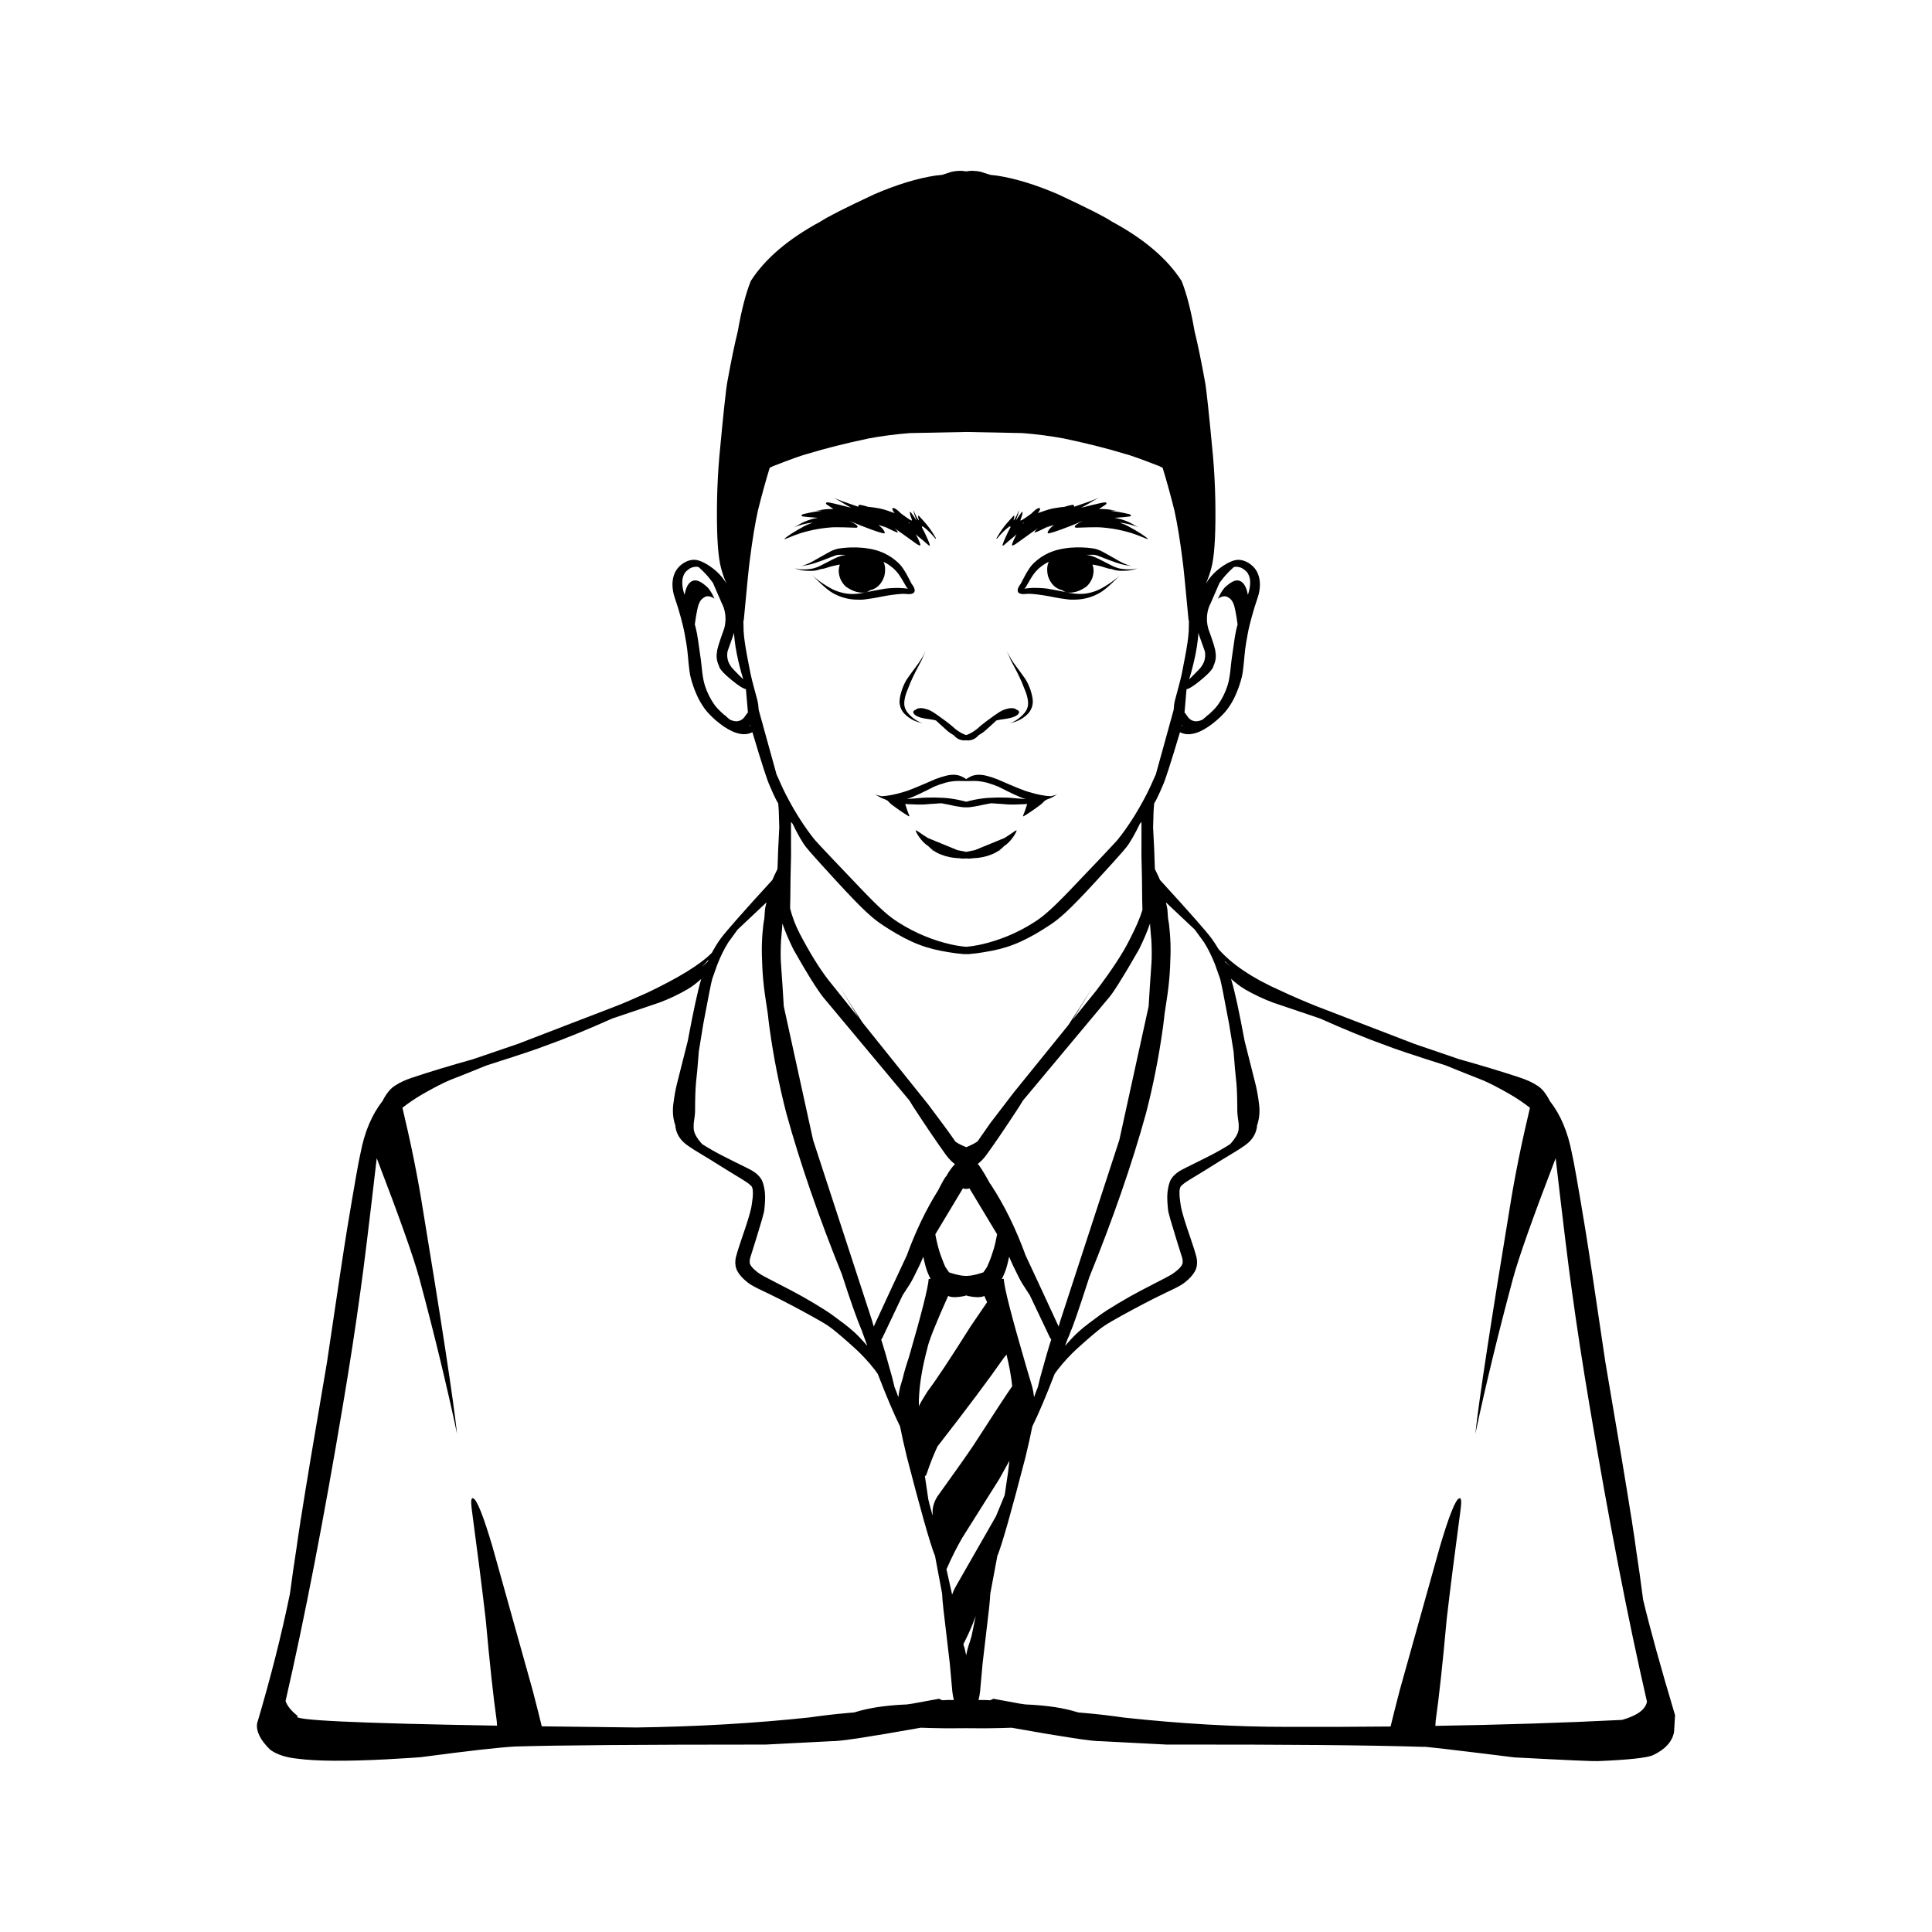 <?xml version="1.0" encoding="UTF-8"?>
<!-- Uploaded to: SVG Repo, www.svgrepo.com, Generator: SVG Repo Mixer Tools -->
<svg fill="#000000" width="800px" height="800px" version="1.1" viewBox="144 144 512 512" xmlns="http://www.w3.org/2000/svg">
 <g>
  <path d="m388.79 335.7c0.211 0.051 0.188 0.043 0 0z"/>
  <path d="m384.15 327.73c0.176-0.523 0.426-1.074 0.668-1.695 0.242-0.625 0.332-0.863 0.496-1.254 0.168-0.391 0.422-0.957 0.777-1.688 0.355-0.73 0.801-1.625 1.367-2.66 0.566-1.039 0.641-1.184 0.742-1.41 0.105-0.227 0.23-0.543 0.398-0.934 0.168-0.395 0.379-0.867 0.5-1.133 0.258-0.551 0.117-0.266 0.254-0.555-0.141 0.289-0.402 0.805-0.633 1.234-0.23 0.43-0.43 0.773-0.59 1.035-0.16 0.262-0.273 0.441-0.664 1.016-0.391 0.574-1.082 1.465-1.637 2.227-0.559 0.758-1.012 1.375-1.34 1.859-0.328 0.484-0.535 0.852-0.746 1.293-0.211 0.441-0.496 1.062-0.695 1.664-0.199 0.602-0.355 1.168-0.473 1.699s-0.184 1.027-0.188 1.512 0.078 0.949 0.215 1.391c0.141 0.441 0.344 0.855 0.605 1.238 0.266 0.383 0.586 0.73 1.004 1.086 0.418 0.355 0.906 0.707 1.41 0.992 0.504 0.285 1.027 0.508 1.559 0.668s1.07 0.277 1.473 0.367c0.086 0.02 0.082 0.02 0.133 0.031 0 0-0.535-0.121-1.035-0.34s-0.965-0.496-1.406-0.812-0.863-0.676-1.262-1.078c-0.398-0.402-0.66-0.734-0.867-1.066-0.207-0.332-0.352-0.668-0.449-1.012-0.098-0.34-0.141-0.691-0.133-1.051 0.004-0.359 0.047-0.742 0.133-1.18 0.082-0.445 0.203-0.926 0.383-1.445z"/>
  <path d="m415.88 332.41c-0.207 0.332-0.469 0.664-0.867 1.066-0.398 0.402-0.82 0.762-1.262 1.078-0.441 0.316-0.91 0.594-1.406 0.812-0.5 0.219-1.035 0.34-1.035 0.34 0.051-0.012 0.051-0.012 0.133-0.031 0.402-0.09 0.938-0.211 1.473-0.367 0.531-0.16 1.055-0.383 1.559-0.668 0.504-0.285 0.992-0.637 1.41-0.992 0.418-0.355 0.742-0.703 1.004-1.086 0.266-0.383 0.465-0.797 0.605-1.238 0.141-0.441 0.219-0.906 0.215-1.391-0.004-0.484-0.066-0.984-0.188-1.512-0.117-0.531-0.273-1.094-0.473-1.699-0.199-0.602-0.484-1.223-0.695-1.664-0.211-0.441-0.418-0.809-0.746-1.293-0.328-0.484-0.781-1.098-1.34-1.859-0.559-0.762-1.246-1.652-1.637-2.227s-0.504-0.754-0.664-1.016c-0.16-0.262-0.359-0.605-0.59-1.035-0.23-0.43-0.492-0.945-0.633-1.234 0.137 0.289-0.004 0 0.254 0.555 0.117 0.266 0.332 0.738 0.5 1.133 0.168 0.395 0.293 0.711 0.398 0.934 0.105 0.227 0.176 0.371 0.742 1.41 0.566 1.039 1.012 1.934 1.367 2.66 0.355 0.73 0.609 1.297 0.777 1.688 0.164 0.391 0.254 0.633 0.496 1.254 0.242 0.625 0.492 1.176 0.668 1.695 0.176 0.52 0.301 1.004 0.383 1.438 0.086 0.434 0.125 0.82 0.133 1.18 0.004 0.359-0.035 0.711-0.133 1.051-0.094 0.348-0.242 0.684-0.449 1.02z"/>
  <path d="m390.59 332.34c-0.215-0.109-0.422-0.203-0.621-0.277-0.199-0.074-0.57-0.184-0.914-0.266s-0.66-0.129-0.953-0.137c-0.293-0.008-0.555 0.016-0.793 0.082-0.238 0.062-0.469 0.184-0.641 0.32-0.035 0.027-0.035 0.062-0.062 0.094-0.059 0.027-0.176 0.004-0.23 0.035-0.426 0.301-0.469 0.641-0.133 1.027 0.227 0.309 0.73 0.602 1.512 0.879 0.309 0.105 0.684 0.199 1.133 0.289 1.703 0.23 2.707 0.41 3.156 0.551 0.336 0.312 0.688 0.637 1.016 0.941 0.59 0.547 1.086 0.977 1.465 1.32 0.379 0.344 0.641 0.59 0.844 0.734 0.199 0.145 0.34 0.246 0.488 0.344 0.148 0.098 0.305 0.199 0.469 0.305 0.105 0.066 0.266 0.164 0.41 0.25 0.008 0.008 0.004 0.027 0.016 0.035 0.102 0.102 0.203 0.199 0.305 0.293 0.102 0.094 0.199 0.184 0.359 0.32 0.156 0.133 0.402 0.289 0.66 0.406 0.262 0.121 0.535 0.207 0.824 0.266 0.289 0.055 0.59 0.078 0.918 0.059 0.07-0.004 0.152-0.035 0.227-0.043 0.074 0.008 0.156 0.039 0.227 0.043 0.328 0.02 0.629-0.004 0.918-0.059s0.566-0.145 0.824-0.266c0.262-0.121 0.504-0.273 0.66-0.406s0.258-0.227 0.359-0.32 0.203-0.191 0.305-0.293c0.008-0.008 0.004-0.027 0.016-0.035 0.145-0.086 0.305-0.184 0.41-0.25 0.164-0.105 0.32-0.203 0.469-0.305 0.148-0.098 0.289-0.199 0.488-0.344s0.465-0.391 0.844-0.734 0.875-0.773 1.465-1.32c0.324-0.305 0.676-0.629 1.016-0.941 0.449-0.137 1.453-0.316 3.156-0.551 0.445-0.086 0.824-0.184 1.133-0.289 0.781-0.273 1.285-0.566 1.512-0.879 0.34-0.383 0.293-0.727-0.133-1.027-0.055-0.031-0.168-0.008-0.23-0.035-0.027-0.027-0.027-0.066-0.062-0.094-0.172-0.137-0.402-0.258-0.641-0.32-0.238-0.062-0.5-0.09-0.793-0.082-0.293 0.008-0.609 0.055-0.953 0.137s-0.711 0.191-0.914 0.266c-0.199 0.074-0.406 0.168-0.621 0.277s-0.441 0.238-0.676 0.379c-0.238 0.145-0.492 0.309-1.312 0.887-0.066 0.047-0.102 0.074-0.168 0.121-0.047 0.023-0.082 0.039-0.133 0.066l-0.066 0.078c-0.641 0.453-1.25 0.891-1.719 1.246-0.566 0.43-1.012 0.789-1.352 1.059-0.34 0.266-0.543 0.438-0.633 0.539s-0.211 0.207-0.344 0.316c-0.129 0.109-0.27 0.219-0.418 0.332-0.148 0.113-0.289 0.223-0.652 0.457-0.363 0.238-0.707 0.426-1.02 0.586s-0.602 0.281-0.863 0.367c-0.039 0.012-0.066 0.012-0.105 0.023-0.039-0.012-0.066-0.012-0.105-0.023-0.262-0.086-0.551-0.211-0.863-0.367-0.312-0.16-0.656-0.348-1.02-0.586s-0.504-0.344-0.652-0.457c-0.148-0.113-0.289-0.223-0.418-0.332-0.129-0.109-0.254-0.211-0.344-0.316-0.09-0.102-0.293-0.273-0.633-0.539-0.34-0.266-0.785-0.625-1.352-1.059-0.469-0.355-1.078-0.789-1.719-1.246l-0.066-0.078c-0.051-0.023-0.082-0.043-0.133-0.066-0.062-0.047-0.102-0.074-0.168-0.121-0.816-0.578-1.074-0.746-1.312-0.887-0.219-0.141-0.445-0.27-0.66-0.379z"/>
  <path d="m440.11 279.32h0.008c0.238 0.02 0.215 0.016-0.008 0z"/>
  <path d="m359.97 279.33h0.008c-0.219 0.012-0.246 0.016-0.008 0z"/>
  <path d="m445.89 283.85 0.012 0.008c0.203 0.094 0.18 0.082-0.012-0.008z"/>
  <path d="m354.19 283.85 0.012-0.008c-0.191 0.094-0.215 0.105-0.012 0.008z"/>
  <path d="m379.46 301.79c0.336-0.051 0.688-0.105 1.055-0.156 0.367-0.051 0.75-0.098 1.16-0.145 0.41-0.043 0.828-0.082 1.25-0.105 0.422-0.02 0.84-0.023 1.258 0.02 0.418 0.043 0.832 0.113 1.434-0.047 0.602-0.16 0.758-0.473 0.777-0.785 0.02-0.316-0.051-0.602-0.18-0.875-0.129-0.273-0.312-0.551-0.676-1.066v-0.004c-0.312-0.602-0.848-1.688-1.359-2.594-0.52-0.918-1.02-1.652-1.492-2.207-0.473-0.559-0.891-0.922-1.465-1.391-0.574-0.473-1.211-0.914-1.91-1.312-0.699-0.398-1.461-0.75-2.285-1.039-0.824-0.289-1.723-0.52-2.852-0.707-1.125-0.188-2.211-0.281-3.254-0.305-1.043-0.023-2.043 0.008-2.996 0.094-0.953 0.086-1.855 0.234-2.074 0.289-0.219 0.055-0.422 0.117-0.633 0.191-0.211 0.074-0.426 0.16-0.652 0.258-0.227 0.094-0.477 0.215-1.395 0.723-0.918 0.512-1.691 0.945-2.328 1.309-0.637 0.363-1.141 0.648-1.504 0.852-0.367 0.203-0.602 0.32-0.887 0.453-0.285 0.129-0.582 0.254-0.887 0.371-0.305 0.117-0.621 0.23-0.945 0.32-0.328 0.086-0.668 0.152-0.668 0.152-0.168 0.031-0.168 0.031 0.086-0.016s0.59-0.117 0.922-0.16c0.336-0.043 0.664-0.098 0.984-0.16 0.32-0.062 0.637-0.133 0.926-0.207 0.289-0.074 0.652-0.18 1.16-0.344 0.508-0.164 1.156-0.391 1.945-0.688 0.789-0.297 1.715-0.66 2.32-0.898s0.812-0.316 1.004-0.375c0.191-0.062 0.371-0.105 0.539-0.141 0.164-0.035 0.312-0.059 0.785-0.07 0.344-0.008 0.926 0 1.559 0.02-0.172 0.035-0.359 0.059-0.527 0.094-0.57 0.125-0.785 0.168-1.207 0.32-0.422 0.152-0.98 0.395-1.688 0.75-0.707 0.352-1.57 0.805-2.598 1.332s-1.199 0.605-1.395 0.684-0.398 0.148-0.609 0.219c-0.207 0.066-0.422 0.129-0.633 0.191-0.211 0.066-0.984 0.184-1.688 0.234-0.707 0.047-1.344 0.043-1.918-0.02-0.543-0.059-1.012-0.176-1.258-0.266 0.203 0.094 0.395 0.188 0.684 0.281 0.52 0.172 1.121 0.289 1.797 0.355s1.43 0.07 1.961 0.059c0.531-0.012 0.77-0.047 1.004-0.09 0.234-0.043 0.465-0.086 0.688-0.141 0.172-0.043 0.41-0.117 0.789-0.254 0.129-0.016 0.328-0.023 0.438-0.043 0.262-0.051 0.469-0.102 0.629-0.148 0.98-0.32 1.629-0.516 1.945-0.582 0.906-0.211 1.535-0.332 1.977-0.398-0.074 0.281-0.168 0.477-0.227 0.832-0.16 0.859-0.059 1.797 0.301 2.816 0.391 0.902 0.895 1.629 1.512 2.184 0.965 0.688 1.918 1.156 2.859 1.41 1.637 0.371 2.805 0.215 3.527-0.434 1.797-0.41 3.086-1.617 3.809-3.731 0.309-1.266 0.293-2.41-0.051-3.438-0.051-0.145-0.129-0.227-0.188-0.359 0.734 0.277 1.621 0.844 2.695 1.766 0.496 0.441 0.961 0.965 1.391 1.559 0.285 0.363 0.949 1.453 1.984 3.273 0.145 0.227 0.293 0.379 0.449 0.504-0.414-0.035-0.824-0.086-1.238-0.129-0.461-0.043-0.926-0.066-1.391-0.07-0.465 0-0.879 0.012-1.273 0.027s-0.777 0.035-1.145 0.062c-0.367 0.027-0.719 0.062-1.07 0.117-0.352 0.055-1.621 0.273-2.656 0.473s-1.844 0.371-2.422 0.496c-0.582 0.121-0.93 0.191-1.047 0.207-0.117 0.02-0.574 0.09-0.996 0.137-0.422 0.047-0.836 0.066-1.242 0.078-0.406 0.012-0.805 0-1.195-0.027s-0.883-0.105-1.367-0.207c-0.484-0.102-0.957-0.227-1.418-0.379s-0.91-0.332-1.348-0.535c-0.434-0.203-0.988-0.516-1.57-0.867-0.586-0.352-1.195-0.75-1.828-1.195-0.633-0.445-1.273-0.953-1.598-1.227-0.645-0.574-0.324-0.273-0.645-0.574 0.316 0.301 0.922 0.898 1.496 1.461 0.574 0.566 1.137 1.086 1.68 1.566 0.543 0.48 1.078 0.91 1.566 1.25 0.488 0.336 0.938 0.598 1.402 0.828 0.469 0.234 0.949 0.445 1.453 0.625 0.504 0.18 1.023 0.336 1.508 0.449 0.484 0.113 0.918 0.188 1.359 0.242 0.441 0.059 0.895 0.094 1.359 0.102 0.461 0.012 0.934 0.008 1.195 0.012s0.543-0.02 1.008-0.078c0.461-0.059 1.141-0.156 2.039-0.289 0.898-0.137 2.008-0.375 2.777-0.52 0.773-0.148 1.094-0.199 1.43-0.25z"/>
  <path d="m354.61 294.56c0.012 0.004 0.039 0.012 0.055 0.016-0.086-0.039-0.223-0.086-0.293-0.121 0.035 0.012 0.066 0.023 0.238 0.105z"/>
  <path d="m445.49 294.56c0.172-0.082 0.203-0.094 0.242-0.105-0.07 0.035-0.207 0.082-0.293 0.121 0.012-0.008 0.039-0.012 0.051-0.016z"/>
  <path d="m442.26 294.86c-0.707-0.051-1.477-0.168-1.688-0.234-0.211-0.066-0.426-0.125-0.633-0.191-0.207-0.066-0.41-0.141-0.609-0.219-0.195-0.078-0.367-0.156-1.395-0.684s-1.891-0.98-2.598-1.332c-0.707-0.352-1.266-0.598-1.688-0.75-0.422-0.152-0.637-0.195-1.207-0.32-0.168-0.035-0.355-0.059-0.527-0.094 0.629-0.02 1.211-0.027 1.559-0.02 0.477 0.012 0.621 0.035 0.785 0.07 0.164 0.035 0.344 0.078 0.539 0.141 0.191 0.062 0.398 0.137 1.004 0.375 0.605 0.238 1.535 0.605 2.32 0.898 0.789 0.297 1.438 0.52 1.945 0.688 0.508 0.168 0.871 0.27 1.16 0.344 0.289 0.074 0.605 0.145 0.926 0.207 0.32 0.062 0.648 0.113 0.984 0.16 0.336 0.043 0.668 0.113 0.922 0.16 0.254 0.047 0.254 0.047 0.086 0.016 0 0-0.34-0.062-0.668-0.152-0.328-0.09-0.641-0.203-0.945-0.32-0.305-0.117-0.602-0.242-0.887-0.371-0.285-0.129-0.52-0.246-0.887-0.453-0.367-0.203-0.867-0.488-1.504-0.852-0.637-0.363-1.41-0.801-2.328-1.309-0.918-0.508-1.168-0.629-1.395-0.723s-0.441-0.18-0.652-0.258c-0.207-0.078-0.41-0.137-0.633-0.191-0.219-0.055-1.121-0.203-2.074-0.289-0.953-0.086-1.953-0.117-2.996-0.094-1.043 0.023-2.129 0.113-3.254 0.305-1.129 0.188-2.023 0.422-2.852 0.707-0.824 0.289-1.586 0.641-2.285 1.039-0.699 0.398-1.336 0.844-1.91 1.312-0.574 0.473-0.992 0.836-1.465 1.391-0.473 0.559-0.973 1.289-1.492 2.207-0.512 0.91-1.043 1.996-1.359 2.594v0.004c-0.363 0.516-0.543 0.793-0.676 1.066-0.129 0.273-0.199 0.562-0.18 0.875 0.02 0.316 0.176 0.625 0.777 0.785 0.602 0.16 1.016 0.09 1.434 0.047 0.418-0.043 0.836-0.039 1.258-0.02 0.422 0.02 0.84 0.059 1.25 0.105 0.41 0.043 0.793 0.094 1.16 0.145 0.367 0.051 0.719 0.105 1.055 0.156 0.336 0.051 0.656 0.102 1.426 0.246 0.77 0.145 1.879 0.383 2.777 0.52 0.898 0.137 1.578 0.234 2.039 0.289 0.461 0.059 0.746 0.078 1.008 0.078 0.262-0.004 0.734 0 1.195-0.012 0.461-0.012 0.914-0.043 1.359-0.102 0.441-0.059 0.875-0.129 1.359-0.242 0.484-0.113 1.004-0.27 1.508-0.449 0.504-0.18 0.984-0.395 1.453-0.625 0.469-0.234 0.914-0.492 1.402-0.828 0.488-0.336 1.02-0.77 1.566-1.25 0.543-0.48 1.105-1 1.68-1.566 0.574-0.566 1.18-1.16 1.496-1.461-0.32 0.301 0 0-0.645 0.574-0.324 0.273-0.965 0.781-1.598 1.227-0.633 0.445-1.242 0.844-1.828 1.195-0.586 0.352-1.137 0.664-1.57 0.867s-0.887 0.383-1.348 0.535c-0.461 0.152-0.934 0.277-1.418 0.379-0.484 0.102-0.977 0.18-1.367 0.207-0.391 0.027-0.789 0.035-1.195 0.027-0.406-0.012-0.82-0.031-1.242-0.078-0.422-0.047-0.879-0.117-0.996-0.137-0.117-0.02-0.465-0.086-1.047-0.207-0.582-0.121-1.387-0.297-2.422-0.496-1.035-0.199-2.309-0.418-2.656-0.473-0.352-0.055-0.703-0.09-1.07-0.117-0.367-0.027-0.75-0.047-1.145-0.062s-0.809-0.031-1.273-0.027c-0.465 0-0.93 0.023-1.391 0.07-0.414 0.039-0.824 0.09-1.238 0.129 0.152-0.125 0.305-0.273 0.449-0.504 1.039-1.82 1.699-2.91 1.984-3.273 0.43-0.598 0.895-1.117 1.391-1.559 1.074-0.922 1.961-1.488 2.695-1.766-0.055 0.133-0.137 0.215-0.188 0.359-0.344 1.027-0.363 2.176-0.051 3.438 0.723 2.113 2.012 3.32 3.809 3.731 0.727 0.648 1.891 0.805 3.527 0.434 0.941-0.254 1.895-0.723 2.859-1.41 0.621-0.555 1.125-1.281 1.512-2.184 0.359-1.02 0.461-1.957 0.301-2.816-0.059-0.359-0.152-0.551-0.227-0.832 0.438 0.062 1.066 0.188 1.977 0.398 0.32 0.066 0.969 0.262 1.945 0.582 0.16 0.047 0.367 0.098 0.629 0.148 0.109 0.02 0.309 0.027 0.438 0.043 0.379 0.137 0.617 0.215 0.789 0.254 0.227 0.055 0.457 0.098 0.688 0.141 0.234 0.043 0.469 0.074 1.004 0.09 0.531 0.012 1.285 0.008 1.961-0.059s1.277-0.18 1.797-0.355c0.289-0.098 0.48-0.188 0.684-0.281-0.246 0.09-0.711 0.207-1.258 0.266-0.57 0.066-1.207 0.074-1.914 0.023z"/>
  <path d="m357.27 283.37c-2.781 1.496-4.617 2.676-5.504 3.539 0.016 0.012 0.223-0.047 0.621-0.184 1.73-0.715 3.039-1.207 3.922-1.477 1.684-0.5 3.301-0.875 4.859-1.125 1.867-0.273 3.285-0.406 4.246-0.398 0.961-0.016 2.801 0.027 5.516 0.129 0.184 0 0.301-0.109 0.355-0.34-0.027-0.105-0.129-0.227-0.297-0.371-0.344-0.285-0.969-0.652-1.883-1.098 4.926 2.047 7.992 3.148 9.199 3.309 0.297-0.059 0.176-0.453-0.367-1.188-0.215-0.258-0.621-0.629-1.121-1.059 0.355 0.117 0.766 0.242 1.035 0.348 0.48 0.188 0.832 0.34 0.953 0.418-0.121-0.082 0.008-0.012-0.273-0.199-0.121-0.086-0.418-0.266-0.777-0.477 1.449 0.758 2.356 1.215 2.668 1.348 0.809 0.395 1.328 0.586 1.562 0.57l-0.348-0.594c-0.152-0.199-0.441-0.414-0.664-0.621l5.938 4.254c0.324 0.211 0.59 0.344 0.793 0.395 0.473 0.215 0.137-0.777-0.996-2.965 0.133 0.125 0.195 0.203 0.348 0.34 1.582 1.312 2.582 2.16 3 2.547 0.191 0.141 0.297 0.18 0.316 0.121 0.16-0.043-0.145-0.891-0.914-2.551-0.383-0.844-0.762-1.59-1.133-2.273l0.004-0.188c0.039-0.078 0.121-0.098 0.25-0.059 1.02 0.711 2.109 1.77 3.273 3.176 0.176 0.117 0.234 0.086 0.176-0.09-1.027-1.777-2.07-3.238-3.125-4.387-0.316-0.359-0.73-0.809-1.238-1.355-0.113-0.133-0.195-0.199-0.234-0.199-0.086-0.02-0.129 0.027-0.129 0.145-0.004 0.168 0.062 0.508 0.199 1.012 0.012 0.07 0 0.086-0.039 0.055-0.152-0.129-0.422-0.574-0.801-1.336l-0.609-1.348c0.09 0.605 0.387 1.551 0.852 2.766-0.609-0.926-1.129-1.691-1.457-2.109-0.262-0.328-0.363-0.285-0.297 0.133-0.016 0.219 0.156 0.809 0.512 1.77 0.016 0.113 0.016 0.168 0 0.164-0.004 0.059-0.129 0.012-0.289-0.066-0.051-0.027-0.105-0.051-0.156-0.078-0.227-0.129-0.516-0.312-0.922-0.602l-1.48-1.055c-1.141-1.172-1.926-1.664-2.324-1.402-0.066 0.109 0 0.352 0.203 0.727l0.391 0.539c-1.324-0.473-2.648-0.949-3.941-1.234-1.398-0.25-2.387-0.383-3.059-0.426-0.844-0.27-1.609-0.465-2.25-0.555-0.352 0.074-0.422 0.27-0.344 0.531-0.496-0.168-0.969-0.324-1.523-0.516-0.879-0.305-1.828-0.637-2.852-1-1.023-0.363-2.078-0.836-2.078-0.836-0.516-0.254-0.516-0.254 0.25 0.148s1.711 0.988 2.602 1.523c0.586 0.352 1.121 0.633 1.664 0.934-3.762-0.965-5.91-1.453-6.363-1.434h-0.027c-0.348 0.168-0.379 0.363-0.09 0.574l1.801 1.207c-0.363-0.012-0.707-0.016-1.02-0.008-0.363 0.008-0.773 0.035-1.227 0.086-0.453 0.051-0.953 0.125-1.5 0.211-0.539 0.086-1.113 0.129-1.129 0.129 0.055-0.004 0.051-0.004 0.141-0.012 0.445-0.031 1.012-0.012 1.527 0.031 0.074 0.008 0.129 0.016 0.199 0.02-0.684 0.082-1.355 0.16-2.129 0.301-0.703 0.105-1.703 0.312-3 0.621-0.195 0.117-0.305 0.219-0.332 0.309 0.008 0.145 0.105 0.234 0.289 0.27 0.668 0.105 2.055 0.23 4.082 0.379-0.168 0.035-0.352 0.051-0.508 0.078-0.406 0.07-0.801 0.156-1.18 0.266-0.383 0.105-0.75 0.23-1.105 0.363-0.355 0.133-0.691 0.273-0.914 0.371-0.223 0.094-0.496 0.23-0.816 0.406-0.324 0.176-0.691 0.395-1.117 0.645-0.418 0.246-0.891 0.473-0.91 0.484 0.043-0.023 0.043-0.02 0.113-0.055 0.375-0.18 0.855-0.359 1.285-0.492 0.43-0.133 0.797-0.242 1.098-0.324 0.305-0.082 0.543-0.133 0.824-0.191 0.281-0.055 0.633-0.125 0.996-0.176 0.312-0.047 0.637-0.082 0.961-0.113l-0.465 0.137c-0.699 0.242-1.281 0.488-1.766 0.738zm27.574-0.883c0.086 0.102 0.199 0.227 0.285 0.328-0.074-0.047-0.148-0.094-0.223-0.137-0.059-0.09-0.102-0.129-0.16-0.211 0.035 0.008 0.055 0.012 0.098 0.02z"/>
  <path d="m411.52 283.52c0.129-0.043 0.215-0.023 0.25 0.059l0.004 0.188c-0.371 0.688-0.75 1.43-1.133 2.273-0.77 1.66-1.074 2.512-0.914 2.551 0.016 0.059 0.121 0.016 0.316-0.121 0.418-0.383 1.418-1.23 3-2.547 0.152-0.137 0.215-0.215 0.348-0.34-1.133 2.188-1.469 3.18-0.996 2.965 0.207-0.051 0.469-0.184 0.793-0.395l5.938-4.254c-0.223 0.207-0.512 0.422-0.664 0.621l-0.348 0.594c0.234 0.016 0.754-0.176 1.562-0.57 0.312-0.133 1.219-0.59 2.668-1.348-0.359 0.211-0.656 0.391-0.777 0.477-0.277 0.191-0.148 0.121-0.273 0.199 0.121-0.078 0.473-0.23 0.953-0.418 0.266-0.105 0.68-0.23 1.035-0.348-0.5 0.43-0.906 0.801-1.121 1.059-0.543 0.734-0.668 1.129-0.367 1.188 1.207-0.16 4.273-1.266 9.199-3.309-0.914 0.445-1.543 0.809-1.883 1.098-0.172 0.145-0.27 0.27-0.297 0.371 0.055 0.227 0.176 0.34 0.355 0.34 2.719-0.102 4.559-0.141 5.516-0.129 0.961-0.008 2.375 0.125 4.246 0.398 1.559 0.25 3.18 0.625 4.859 1.125 0.883 0.27 2.191 0.762 3.922 1.477 0.398 0.137 0.605 0.195 0.621 0.184-0.887-0.863-2.723-2.043-5.504-3.539-0.484-0.25-1.066-0.492-1.746-0.73l-0.465-0.137c0.324 0.031 0.648 0.07 0.961 0.113 0.359 0.051 0.711 0.121 0.996 0.176 0.281 0.059 0.523 0.109 0.824 0.191 0.305 0.082 0.672 0.188 1.098 0.324 0.43 0.133 0.91 0.312 1.285 0.492 0.07 0.035 0.066 0.031 0.113 0.055-0.02-0.012-0.496-0.238-0.91-0.484-0.426-0.25-0.797-0.469-1.117-0.645-0.32-0.176-0.598-0.309-0.816-0.406-0.223-0.094-0.559-0.238-0.914-0.371-0.355-0.133-0.723-0.254-1.105-0.363-0.383-0.105-0.777-0.195-1.18-0.266-0.156-0.027-0.34-0.043-0.508-0.078 2.027-0.148 3.414-0.273 4.082-0.379 0.184-0.031 0.277-0.121 0.289-0.27-0.027-0.09-0.137-0.191-0.332-0.309-1.297-0.309-2.297-0.516-3-0.621-0.777-0.137-1.445-0.215-2.129-0.301 0.07-0.008 0.125-0.016 0.199-0.02 0.516-0.043 1.082-0.062 1.527-0.031 0.086 0.008 0.086 0.004 0.141 0.012-0.016 0-0.594-0.043-1.129-0.129-0.543-0.09-1.043-0.16-1.5-0.211-0.453-0.051-0.863-0.078-1.227-0.086-0.312-0.004-0.656-0.004-1.02 0.008l1.801-1.207c0.289-0.215 0.258-0.406-0.09-0.574h-0.027c-0.453-0.02-2.602 0.465-6.363 1.434 0.543-0.297 1.078-0.582 1.664-0.934 0.891-0.531 1.836-1.117 2.602-1.523 0.766-0.406 0.766-0.406 0.25-0.148 0 0-1.055 0.473-2.078 0.836-1.023 0.363-1.973 0.695-2.852 1-0.551 0.191-1.027 0.348-1.523 0.516 0.078-0.258 0.008-0.453-0.344-0.531-0.641 0.09-1.402 0.289-2.25 0.555-0.672 0.043-1.664 0.176-3.062 0.426-1.293 0.285-2.617 0.762-3.941 1.234l0.391-0.539c0.203-0.375 0.273-0.617 0.203-0.727-0.398-0.262-1.184 0.227-2.324 1.402l-1.48 1.055c-0.41 0.289-0.695 0.469-0.922 0.598-0.055 0.027-0.105 0.051-0.16 0.078-0.16 0.074-0.285 0.125-0.289 0.066-0.016 0.004-0.02-0.055 0-0.164 0.355-0.961 0.527-1.555 0.512-1.77 0.062-0.418-0.035-0.465-0.297-0.133-0.328 0.422-0.848 1.184-1.457 2.109 0.461-1.215 0.762-2.16 0.852-2.766l-0.609 1.348c-0.383 0.762-0.648 1.207-0.801 1.336-0.039 0.031-0.051 0.016-0.039-0.055 0.137-0.504 0.203-0.844 0.199-1.012 0-0.113-0.043-0.16-0.129-0.145-0.043 0-0.121 0.066-0.234 0.199-0.512 0.547-0.922 0.996-1.238 1.355-1.055 1.148-2.098 2.609-3.125 4.387-0.059 0.176 0 0.203 0.176 0.09 1.152-1.41 2.242-2.469 3.262-3.18zm3.731-1.039c0.043-0.008 0.062-0.012 0.098-0.02-0.059 0.082-0.102 0.125-0.16 0.211-0.078 0.043-0.148 0.09-0.223 0.137 0.086-0.098 0.199-0.227 0.285-0.328z"/>
  <path d="m577.54 554.36c-0.207-1.574-0.559-3.953-1.039-7.023l-0.074-1.133 0.008 0.281c0 0.07 0.012 0.289 0.023 0.59-1.324-8.473-3.652-22.43-7.008-42.023-2.731-18.535-4.516-30.344-5.352-35.43-1.91-11.566-3.086-18.23-3.531-19.988-1.062-5.652-3.023-10.258-5.844-13.855-1.039-2.055-2.207-3.473-3.508-4.184-1.094-0.723-2.512-1.379-4.258-1.969-4.746-1.582-10.148-3.219-16.199-4.91l-11.875-4.055-25.914-9.969c-3.277-1.309-6.473-2.688-9.582-4.144-7.512-3.316-12.922-7.004-16.465-11.02-0.543-0.926-1.137-1.848-1.785-2.754-1.422-1.934-6.004-7.133-13.719-15.562-0.281-0.672-0.727-1.629-1.363-2.918-0.078-3.121-0.234-6.793-0.473-11.031 0.07-1.887 0.117-3.387 0.133-4.398 0.051-0.723 0.098-1.324 0.145-1.934 0.508-0.777 1.262-2.348 2.269-4.731 0.617-1.266 2.144-5.984 4.574-14.148 0.66 0.32 1.43 0.559 2.336 0.531 1.285-0.043 2.656-0.496 4.113-1.328 1.457-0.832 2.992-2.055 4.164-3.172 1.172-1.121 1.797-1.895 2.363-2.723 0.57-0.824 1.078-1.699 1.516-2.625s0.828-1.898 1.082-2.617c0.254-0.723 0.391-1.133 0.504-1.543 0.117-0.41 0.234-0.82 0.328-1.227 0.098-0.406 0.18-0.816 0.312-1.809 0.129-0.992 0.262-2.398 0.375-3.684 0.113-1.281 0.254-2.438 0.434-3.457 0.18-1.02 0.336-1.918 0.441-2.484 0.105-0.57 0.176-0.906 0.25-1.242s0.156-0.672 0.238-1.008c0.082-0.336 0.172-0.672 0.258-1.008 0.086-0.332 0.191-0.738 0.344-1.301 0.152-0.562 0.359-1.27 0.613-2.129 0.254-0.859 0.602-1.848 0.82-2.519 0.223-0.672 0.289-0.906 0.348-1.141 0.059-0.234 0.109-0.473 0.16-0.711 0.047-0.238 0.09-0.48 0.145-0.977s0.07-1.223-0.008-1.922c-0.078-0.699-0.25-1.363-0.512-1.98-0.262-0.617-0.613-1.188-1.145-1.738s-1.125-0.988-1.75-1.305-1.281-0.504-1.949-0.559c-0.668-0.051-1.336 0.031-2.469 0.527-1.133 0.496-2.531 1.406-3.742 2.488-1.078 0.957-1.973 2.082-2.75 3.309 0.133-0.277 0.262-0.578 0.395-0.855 0.59-1.422 1.043-2.891 1.355-4.406 0.68-3.406 0.945-9.098 0.797-17.07-0.078-3.777-0.273-7.539-0.594-11.285-1.059-11.367-1.77-18.004-2.133-19.91-1.008-5.559-1.926-10-2.769-13.414-0.945-5.445-2.086-9.902-3.434-13.289-3.809-5.914-9.961-11.16-18.457-15.734-1.883-1.266-6.672-3.691-14.363-7.277-5.953-2.551-11.332-4.191-16.133-4.918l-1.727-0.195c-0.758-0.246-1.602-0.516-2.578-0.824-0.668-0.148-1.352-0.23-2.055-0.246l-0.266-0.004c-0.391-0.023-0.98 0.082-1.512 0.152-0.531-0.07-1.121-0.176-1.512-0.152l-0.266 0.004c-0.703 0.016-1.387 0.098-2.055 0.246-0.977 0.309-1.82 0.578-2.578 0.824l-1.719 0.184c-4.805 0.727-10.184 2.367-16.133 4.918-7.691 3.586-12.48 6.012-14.363 7.277-8.496 4.574-14.648 9.816-18.457 15.734-1.348 3.387-2.488 7.844-3.434 13.289-0.844 3.418-1.766 7.856-2.773 13.414-0.363 1.906-1.074 8.543-2.133 19.91-0.32 3.746-0.52 7.508-0.594 11.285-0.148 7.973 0.117 13.66 0.797 17.07 0.316 1.516 0.766 2.988 1.355 4.406 0.133 0.273 0.262 0.574 0.395 0.855-0.777-1.227-1.676-2.352-2.75-3.309-1.215-1.082-2.609-1.992-3.742-2.488-1.133-0.496-1.801-0.582-2.469-0.527-0.668 0.051-1.324 0.242-1.949 0.559s-1.219 0.75-1.75 1.305c-0.531 0.551-0.883 1.121-1.145 1.738-0.262 0.621-0.434 1.281-0.512 1.98-0.078 0.699-0.062 1.43-0.008 1.922 0.055 0.496 0.098 0.734 0.145 0.977 0.047 0.238 0.102 0.477 0.16 0.711 0.059 0.234 0.125 0.465 0.348 1.141 0.223 0.676 0.566 1.664 0.82 2.519 0.254 0.859 0.457 1.566 0.613 2.129 0.152 0.562 0.258 0.965 0.344 1.301 0.086 0.332 0.176 0.668 0.258 1.008 0.082 0.336 0.164 0.672 0.238 1.008 0.074 0.336 0.141 0.672 0.25 1.242 0.105 0.57 0.266 1.465 0.441 2.484 0.18 1.02 0.32 2.176 0.434 3.457 0.113 1.281 0.246 2.688 0.375 3.684 0.129 0.992 0.215 1.398 0.312 1.809 0.098 0.406 0.215 0.816 0.328 1.227 0.117 0.41 0.25 0.824 0.504 1.543 0.254 0.723 0.641 1.691 1.082 2.617 0.438 0.926 0.949 1.801 1.516 2.625 0.57 0.824 1.191 1.602 2.363 2.723 1.172 1.121 2.707 2.344 4.164 3.172 1.457 0.832 2.828 1.285 4.113 1.328 0.906 0.031 1.676-0.211 2.336-0.531 2.43 8.164 3.957 12.887 4.574 14.148 1.008 2.383 1.762 3.953 2.269 4.731 0.047 0.609 0.09 1.211 0.145 1.934 0.016 1.012 0.062 2.512 0.133 4.398-0.234 4.238-0.391 7.91-0.473 11.031-0.637 1.289-1.082 2.246-1.363 2.918-7.715 8.43-12.297 13.629-13.719 15.562-0.902 1.238-1.637 2.488-2.316 3.742-2.957 3.016-8.625 6.535-17.102 10.574-3.543 1.602-6.344 2.801-8.41 3.602l-25.914 9.969-11.875 4.055c-6.055 1.695-11.453 3.332-16.199 4.91-1.742 0.59-3.164 1.246-4.258 1.969-1.301 0.715-2.465 2.129-3.508 4.184-2.82 3.598-4.781 8.203-5.844 13.855-0.441 1.762-1.617 8.422-3.531 19.988-0.836 5.086-2.621 16.895-5.352 35.43-3.356 19.59-5.684 33.547-7.008 42.02l0.012-0.309 0.02-0.562-0.074 1.137c-0.48 3.07-0.832 5.449-1.039 7.019-0.609 3.875-1.18 7.879-1.723 12.004-2.223 10.848-5.125 22.309-8.711 34.391-0.281 2.113 0.887 4.438 3.5 6.973 1.75 1.262 4.156 2.047 7.211 2.356 4.871 0.66 12.652 0.723 23.344 0.184 5.465-0.309 8.566-0.504 9.305-0.582 12.594-1.672 20.934-2.617 25.02-2.828 11.023-0.34 33.168-0.516 66.441-0.516l17.402-0.895c1.98 0.086 9.93-1.117 23.66-3.57 1.703 0.062 3.574 0.113 5.738 0.141 0.332 0.023 2.477 0.02 6.297-0.012 3.82 0.031 5.961 0.039 6.297 0.012 2.16-0.027 4.031-0.074 5.738-0.141 13.73 2.453 21.68 3.656 23.66 3.57l17.402 0.895c31.598-0.043 54.316 0.16 68.152 0.613-0.504-0.195 7.527 0.734 24.094 2.793 13.715 0.723 21.09 1.047 22.121 0.977 8.035-0.332 12.879-0.855 14.535-1.562 3.246-1.539 5.113-3.586 5.594-6.141l0.27-4.453c-3.793-12.672-6.606-22.852-8.461-30.586-0.602-4.668-1.234-9.238-1.918-13.605zm-107.46-154.17c-0.535-0.438-0.961-0.84-1.422-1.25-0.039-0.09-0.074-0.184-0.113-0.273 0.453 0.5 1 1.012 1.535 1.523zm-17.922 16.355c0.195-1.402 0.328-2.606 0.457-3.797 0.277-1.734 0.539-3.492 0.781-5.203 0.391-2.758 0.582-5.07 0.684-7.25 0.102-2.18 0.172-4.223 0.113-6.137-0.059-1.914-0.211-3.688-0.391-5.227-0.062-0.547-0.18-0.988-0.254-1.5-0.109-1.852-0.211-2.973-0.309-3.156-0.055-0.371-0.207-0.773-0.273-1.148l7.668 7.227 2.449 3.367c1.082 1.711 2.062 3.688 2.938 5.93l1.312 3.707c0.125 0.398 0.387 1.598 0.785 3.594l1.602 8.383c0.43 2.652 0.82 5.043 1.191 7.309 0.254 3.481 0.504 6.262 0.742 8.301 0.16 1.645 0.242 4.246 0.25 7.809-0.016 0.156 0.102 1.141 0.348 2.945 0.027 0.352 0.035 0.742 0.016 1.18 0.043 1.207-0.734 2.656-2.266 4.332-0.832 0.523-1.719 1.066-2.723 1.637-1.652 0.938-3.547 1.898-5.656 2.941-2.106 1.043-4.445 2.188-4.977 2.519-0.531 0.332-0.965 0.668-1.34 1.02s-0.684 0.734-0.938 1.145-0.426 0.836-0.59 1.449c-0.164 0.613-0.297 1.285-0.375 2.012-0.078 0.727-0.082 1.512-0.043 2.363 0.039 0.852 0.129 1.652 0.172 2.164 0.043 0.512 0.258 1.445 0.656 2.777 0.398 1.328 0.938 3.094 1.602 5.312s1.547 4.828 1.586 5.113c0.039 0.289 0.059 0.578 0.051 0.797-0.008 0.219-0.031 0.367-0.055 0.449-0.023 0.082-0.051 0.148-0.203 0.41-0.152 0.262-0.383 0.547-0.699 0.867-0.316 0.32-0.727 0.664-1.223 1.035-0.496 0.371-0.941 0.688-2.93 1.703-1.988 1.016-4.008 2.062-6.023 3.125s-4.008 2.184-5.973 3.363c-1.965 1.18-3.934 2.422-4.906 3.156-0.973 0.734-1.938 1.434-2.891 2.148s-1.871 1.477-2.762 2.277c-0.852 0.766-1.695 1.625-3.504 3.684 0.234-0.645 0.461-1.25 0.699-1.918 0.277-0.551 0.547-1.191 0.805-2 0.508-0.957 2.164-5.773 4.93-14.32 6.246-15.406 11.305-29.93 15.027-43.449 1.906-7.394 3.387-14.879 4.438-22.445zm-60.984 129.21c-0.312-1.145-0.586-2.184-0.918-3.379l-0.25-1.074c-0.273-1.883-0.57-3.902-0.898-6.094 0.121-0.109 0.258-0.148 0.363-0.34 1.035-3.082 2.023-5.551 2.969-7.543 7.844-10.086 13.762-17.977 17.566-23.461 0.246-0.332 0.484-0.605 0.727-0.887 0.742 3.027 1.238 5.805 1.52 8.363-1.562 2.242-5.004 7.492-10.363 15.816-1.918 2.836-5.09 7.328-9.508 13.469-0.926 1.516-1.336 3.039-1.223 4.566-0.043-0.016-0.035 0.176 0.016 0.562zm-37.551-183.05c0-0.238 0.004-0.578 0.008-0.898 0.137 0.18 0.277 0.316 0.418 0.492 0.32 0.648 0.672 1.371 0.973 1.953 0.66 1.281 1.312 2.394 1.938 3.348 0.625 0.957 1.277 1.797 8.582 9.77 7.309 7.973 9.863 10.129 12.414 11.809 2.551 1.68 5.051 3.16 7.586 4.316 2.531 1.16 5.098 1.961 7.641 2.449 1.59 0.305 2.922 0.531 4.195 0.695 0.312 0.051 0.629 0.059 0.945 0.094 0.43 0.039 0.875 0.117 1.301 0.129 0.148 0.004 0.293-0.027 0.441-0.027 0.148 0 0.293 0.031 0.441 0.027 0.426-0.012 0.871-0.09 1.301-0.129 0.316-0.031 0.633-0.043 0.945-0.094 1.273-0.164 2.606-0.391 4.195-0.695 2.539-0.488 5.106-1.289 7.641-2.449 2.531-1.156 5.035-2.637 7.586-4.316 2.551-1.68 5.109-3.832 12.414-11.809 7.309-7.977 7.957-8.816 8.582-9.77 0.625-0.957 1.277-2.066 1.938-3.348 0.301-0.582 0.652-1.309 0.973-1.953 0.137-0.176 0.281-0.312 0.418-0.492 0.004 0.32 0.008 0.66 0.008 0.898-0.023 5.168-0.027 7.898-0.008 8.191-0.004 0.289 0.039 2.199 0.133 5.723 0.039 4.934 0.082 7.734 0.129 8.395 0 0.035 0.004 0.055 0.004 0.09-0.605 2.035-1.707 4.633-3.406 7.91-1.812 3.641-4.785 8.172-8.914 13.594l-6.164 7.617 5.297-8.617c-2.199 3.527-4.356 6.867-6.473 10.07l-14.535 17.953-6.199 8.102-3.297 4.734c-0.918 0.645-1.949 1.117-3.004 1.547-0.992-0.402-1.965-0.84-2.836-1.434-1.586-2.297-3.973-5.559-7.281-9.934l-17.379-21.672c-1.973-2.996-3.969-6.094-6.012-9.367l4.922 8.008-7.938-9.898c-2.43-3.141-4.988-7.285-7.676-12.434-1.207-2.34-1.953-4.492-2.484-6.562 0.039-0.926 0.078-3.57 0.117-8.105 0.094-3.527 0.141-5.434 0.133-5.723 0.016-0.289 0.012-3.019-0.012-8.188zm54.621 108.4c-0.121 0.637-0.258 1.32-0.449 2.152-0.219 1.039-0.578 2.258-1.074 3.656-0.234 0.707-0.648 1.715-1.148 2.856-0.32 0.469-0.605 0.914-0.977 1.422-0.609 0.203-1.152 0.371-1.551 0.473-0.75 0.188-1.324 0.312-1.719 0.367-0.438 0.066-0.852 0.082-1.27 0.098-0.418-0.016-0.836-0.031-1.27-0.098-0.395-0.055-0.969-0.176-1.719-0.367-0.398-0.098-0.941-0.27-1.551-0.473-0.391-0.535-0.691-1.004-1.027-1.496-0.348-0.824-0.711-1.742-1.098-2.781-0.457-1.23-0.852-2.617-1.188-4.16-0.137-0.586-0.227-1.117-0.328-1.66l7.305-12.16c0.25 0.055 0.477 0.137 0.762 0.145 0.039-0.004 0.07-0.023 0.109-0.023 0.039 0.004 0.07 0.023 0.109 0.023 0.285-0.008 0.516-0.09 0.762-0.145zm-53.977-75.492c3.5 6.195 6.121 10.402 7.859 12.629l22.875 27.391 0.988 1.609c3.422 5.254 6.332 9.539 8.73 12.855 0.852 1.152 1.617 1.875 2.348 2.398-0.805 0.859-1.582 1.895-2.309 3.234-0.18 0.023-0.898 1.27-2.129 3.676-3.223 5.152-5.988 10.902-8.297 17.238-2.488 5.301-5.41 11.59-8.785 18.91-0.113-0.441-0.254-0.934-0.418-1.484l-15.656-47.965-7.766-35.422c-0.195-3.375-0.438-7.152-0.754-11.508-0.102-1.496-0.094-3.438 0.02-5.824-0.004-0.164 0.105-1.457 0.328-3.883 0.012-0.289 0.02-0.508 0.031-0.758 0.695 2.035 1.664 4.328 2.934 6.902zm23.59 102.89c2.016-4.266 3.793-8.004 5.348-11.254 0.492-0.777 1.102-1.719 1.918-2.953 0.34-0.562 0.676-1.16 1-1.801 1.121-2.184 1.953-3.969 2.555-5.445 0.379 1.785 0.746 3.141 1.105 4.055 0.203 0.539 0.523 1.199 0.836 1.852l-0.508-0.043c-0.121 2.223-1.891 9.211-5.254 20.812-0.711 2.098-1.258 3.957-1.625 5.543-0.23 0.785-0.441 1.508-0.688 2.324-0.219 0.879-0.375 1.773-0.477 2.688-0.309-0.883-0.609-1.773-0.988-2.629-0.348-1.473-0.582-2.43-0.676-2.727-1.266-4.625-2.215-7.894-2.875-9.898 0.109-0.188 0.23-0.32 0.328-0.523zm9.73 15.07c0.219-3.574 0.941-7.656 2.164-12.25 0.328-1.789 2.18-6.445 5.523-13.906 0.074 0.027 0.133 0.09 0.211 0.113 0.863 0.332 2.211 0.312 4.051-0.059 0.191-0.043 0.34-0.117 0.523-0.168 0.184 0.047 0.332 0.125 0.523 0.168 1.84 0.371 3.188 0.391 4.051 0.059 0.074-0.027 0.137-0.086 0.207-0.113 0.254 0.57 0.512 1.141 0.75 1.68-1.137 1.641-2.59 3.773-4.418 6.481-5.309 8.441-9.113 14.18-11.414 17.215-1.094 1.711-1.809 2.953-2.254 3.863-0.016-1.203 0.004-2.273 0.082-3.082zm22.414-30.668-0.508 0.043c0.312-0.652 0.633-1.309 0.836-1.852 0.359-0.914 0.73-2.269 1.105-4.055 0.602 1.477 1.434 3.262 2.555 5.445 0.328 0.641 0.66 1.238 1 1.801 0.82 1.238 1.43 2.184 1.922 2.961 1.551 3.25 3.328 6.988 5.344 11.25 0.09 0.199 0.234 0.297 0.34 0.469-0.66 2-1.617 5.281-2.891 9.941-0.094 0.297-0.328 1.258-0.676 2.731-0.379 0.859-0.68 1.746-0.988 2.629-0.102-0.91-0.258-1.809-0.477-2.688-0.578-1.941-1.117-3.773-1.633-5.523-0.023-0.086-0.031-0.152-0.059-0.238-0.023-0.078-0.062-0.18-0.086-0.258-3.727-12.754-5.66-20.316-5.785-22.656zm5.793-6.215c-2.531-6.957-5.582-13.238-9.215-18.766-0.094-0.129-0.176-0.223-0.266-0.348-0.898-1.648-1.82-3.285-2.934-4.84-0.07-0.125-0.199-0.176-0.289-0.277 0.715-0.527 1.465-1.238 2.297-2.367 2.398-3.316 5.309-7.602 8.73-12.855l0.977-1.59 22.391-26.801c1.223-1.227 4.008-5.637 8.355-13.234 1.27-2.57 2.238-4.863 2.934-6.898 0.012 0.25 0.02 0.469 0.031 0.758 0.223 2.422 0.328 3.719 0.328 3.883 0.113 2.387 0.121 4.328 0.02 5.824-0.316 4.359-0.559 8.133-0.754 11.508l-7.766 35.422-15.656 47.965c-0.145 0.484-0.262 0.91-0.371 1.312-0.02 0.051-0.039 0.102-0.059 0.152-3.434-7.449-6.324-13.664-8.754-18.848zm41.41-140.33c0.023-0.082 0.047-0.16 0.07-0.242 0.047 0.098 0.074 0.207 0.137 0.301-0.062-0.023-0.148-0.031-0.207-0.059zm8.402-15.945c0.562-1.191 0.73-2.398 0.496-3.629 0.031-0.57-0.605-2.641-1.902-6.199-0.195-0.699-0.309-1.414-0.348-2.144-0.039-1.746 0.277-3.238 0.945-4.481l2.398-5.523c0.84-1.094 1.367-1.754 1.578-1.969 0.598-0.688 1.348-1.418 2.176-2.176 0.211-0.062 0.379-0.098 0.48-0.098 0.418-0.008 0.828 0.043 1.223 0.172s0.777 0.344 1.168 0.648c0.387 0.309 0.742 0.691 0.938 1.047 0.195 0.355 0.348 0.75 0.441 1.176 0.094 0.426 0.125 0.891 0.105 1.398-0.023 0.508-0.113 1.098-0.145 1.277s-0.07 0.375-0.117 0.566c-0.047 0.188-0.098 0.375-0.152 0.562-0.035 0.117-0.074 0.254-0.191 0.594-0.105-0.594-0.246-1.199-0.512-1.848-0.465-1.129-1.129-1.777-1.996-1.949-0.805-0.141-1.805 0.301-3.004 1.324-0.852 0.617-1.645 1.758-2.379 3.422-0.012 0.047-0.004 0.062 0.031 0.051 0.344-0.266 0.754-0.453 1.23-0.566 0.371-0.082 0.703-0.07 1 0.035 0.871 0.367 1.465 0.977 1.781 1.832 0.328 0.621 0.707 2.5 1.129 5.539-0.07 0.266-0.145 0.527-0.211 0.793-0.094 0.359-0.184 0.734-0.359 1.641-0.176 0.906-0.32 1.941-0.48 3.09-0.16 1.148-0.363 2.41-0.543 3.797-0.18 1.387-0.316 2.871-0.355 3.203-0.039 0.332-0.094 0.699-0.152 1.078-0.055 0.375-0.125 0.758-0.199 1.141-0.074 0.387-0.141 0.734-0.422 1.613s-0.629 1.707-1.02 2.492c-0.391 0.785-0.82 1.535-1.316 2.238-0.492 0.703-0.988 1.32-2.391 2.602-0.199 0.184-0.371 0.301-0.562 0.469l-0.133-0.078c0.035 0.078-0.062 0.184-0.105 0.281-0.363 0.309-0.738 0.641-1.074 0.895-0.738 0.336-1.402 0.477-1.98 0.402-0.5-0.07-0.934-0.246-1.297-0.527-0.266-0.168-0.719-0.734-1.359-1.695-0.055-0.043-0.062-0.004-0.113-0.031l0.535-6.223c0.508-0.082 1.363-0.555 2.66-1.527 2.883-2.234 4.387-3.801 4.504-4.715zm-6.348 3.203c0.328-1.07 0.516-1.773 0.75-2.672s0.562-2.285 0.824-3.602c0.262-1.32 0.469-2.566 0.594-3.75 0.07-0.648 0.129-1.293 0.184-1.984 0.055 0.223 0.059 0.395 0.133 0.633l1.535 4.305c0.141 0.629 0.148 1.301 0.023 2.012-0.133 0.723-0.418 1.383-0.863 1.984-0.051 0.23-1.172 1.414-3.309 3.5 0.043-0.133 0.094-0.309 0.129-0.426zm-122.43-7.074 1.535-4.305c0.07-0.238 0.074-0.41 0.133-0.633 0.055 0.691 0.113 1.336 0.184 1.984 0.129 1.184 0.336 2.434 0.594 3.75 0.262 1.32 0.586 2.703 0.824 3.602 0.234 0.898 0.422 1.602 0.75 2.672 0.035 0.117 0.09 0.293 0.129 0.422-2.137-2.086-3.258-3.266-3.309-3.5-0.441-0.602-0.73-1.262-0.863-1.984-0.125-0.707-0.117-1.379 0.023-2.008zm5.266 16.359c-0.641 0.961-1.094 1.527-1.359 1.695-0.363 0.281-0.797 0.457-1.297 0.527-0.582 0.078-1.246-0.066-1.98-0.402-0.34-0.254-0.711-0.586-1.074-0.895-0.047-0.098-0.141-0.203-0.105-0.281l-0.133 0.078c-0.191-0.168-0.363-0.285-0.562-0.469-1.402-1.281-1.898-1.898-2.391-2.602s-0.926-1.453-1.316-2.238c-0.391-0.785-0.738-1.609-1.02-2.492-0.281-0.879-0.348-1.23-0.422-1.613-0.074-0.387-0.145-0.766-0.199-1.141-0.055-0.375-0.113-0.746-0.152-1.078s-0.176-1.816-0.355-3.203c-0.18-1.387-0.387-2.648-0.543-3.797-0.16-1.148-0.305-2.18-0.48-3.09-0.176-0.906-0.27-1.281-0.359-1.641-0.066-0.266-0.141-0.527-0.211-0.793 0.422-3.039 0.801-4.918 1.129-5.539 0.316-0.852 0.91-1.465 1.781-1.832 0.297-0.105 0.633-0.117 1-0.035 0.477 0.113 0.883 0.301 1.23 0.566 0.035 0.012 0.043-0.008 0.031-0.051-0.734-1.664-1.523-2.805-2.379-3.422-1.195-1.023-2.199-1.465-3.004-1.324-0.867 0.172-1.531 0.824-1.996 1.949-0.266 0.648-0.406 1.254-0.512 1.848-0.117-0.34-0.156-0.477-0.191-0.594-0.055-0.184-0.105-0.371-0.152-0.562-0.047-0.191-0.086-0.383-0.117-0.566-0.031-0.18-0.125-0.77-0.145-1.277-0.023-0.508 0.012-0.973 0.105-1.398s0.246-0.82 0.441-1.176c0.195-0.355 0.547-0.738 0.938-1.047 0.387-0.309 0.773-0.523 1.168-0.648 0.395-0.129 0.809-0.18 1.223-0.172 0.102 0 0.27 0.039 0.48 0.098 0.828 0.758 1.578 1.488 2.18 2.176 0.211 0.215 0.738 0.875 1.578 1.969l2.398 5.523c0.668 1.242 0.984 2.734 0.945 4.481-0.039 0.73-0.152 1.445-0.348 2.144-1.301 3.562-1.934 5.629-1.902 6.199-0.234 1.23-0.066 2.438 0.496 3.629 0.117 0.914 1.621 2.484 4.508 4.707 1.297 0.973 2.152 1.445 2.66 1.527l0.535 6.223c-0.059 0.035-0.066-0.008-0.121 0.039zm0.602 3.516c0.062-0.09 0.09-0.199 0.137-0.301 0.023 0.082 0.047 0.16 0.07 0.242-0.059 0.027-0.141 0.035-0.207 0.059zm7.652 14.023c-0.141-0.34-0.316-0.66-0.547-1.18-0.727-2.574-1.805-6.488-3.523-12.73-0.016-0.051-0.027-0.098-0.039-0.148-0.09-0.383-0.223-0.957-0.457-1.969 0.117 0.512 0.25 1.098 0.383 1.703-0.402-1.461-0.766-2.789-1.105-4.012-0.051-0.848-0.145-1.785-0.375-2.648-0.57-2.144-1.055-3.875-1.387-5.211-0.328-1.336-0.523-2.266-0.609-2.797-0.086-0.527-0.379-1.961-0.637-3.289-0.254-1.328-0.465-2.578-0.641-3.742-0.176-1.168-0.301-2.258-0.348-3.269-0.027-0.578-0.039-1.504-0.047-2.535 0.039-0.145 0.086-0.254 0.113-0.473 0.824-8.918 1.355-14.191 1.594-15.828 0.652-5.172 1.367-9.516 2.137-13.027 1.121-4.465 2.164-8.219 3.129-11.328 0.328-0.145 0.578-0.297 0.918-0.441 4.769-1.859 7.84-2.953 9.219-3.285 4.629-1.41 9.969-2.754 16.02-4.031 3.609-0.668 7.277-1.145 11.004-1.434l14.898-0.297 14.898 0.297c3.723 0.289 7.391 0.77 11.004 1.434 6.051 1.277 11.391 2.621 16.02 4.031 1.379 0.332 4.453 1.426 9.219 3.285 0.34 0.145 0.59 0.297 0.918 0.441 0.965 3.113 2.008 6.863 3.129 11.328 0.77 3.512 1.48 7.856 2.137 13.027 0.238 1.637 0.77 6.914 1.594 15.828 0.027 0.219 0.07 0.328 0.113 0.473-0.008 1.031-0.02 1.957-0.047 2.535-0.047 1.012-0.172 2.102-0.348 3.269-0.176 1.168-0.387 2.418-0.641 3.742-0.254 1.328-0.547 2.758-0.637 3.289-0.086 0.527-0.281 1.461-0.609 2.797-0.332 1.336-0.816 3.066-1.387 5.211-0.23 0.863-0.324 1.801-0.375 2.648-0.336 1.223-0.703 2.547-1.105 4.012 0.133-0.605 0.266-1.191 0.383-1.703-0.234 1.012-0.367 1.586-0.457 1.969-0.016 0.051-0.027 0.098-0.039 0.148-1.719 6.242-2.797 10.152-3.523 12.73-0.23 0.52-0.402 0.84-0.547 1.18-0.379 0.898-0.809 1.84-1.285 2.832-0.473 0.992-1.008 2.023-1.602 3.106s-1.469 2.644-2.332 4.016c-0.863 1.371-1.672 2.57-2.418 3.606-0.746 1.035-1.414 1.91-1.977 2.602s-7.981 8.516-12.711 13.441c-4.731 4.922-6.973 6.84-9.32 8.34s-4.699 2.707-7.039 3.672-4.684 1.699-6.82 2.184c-1.555 0.355-2.894 0.551-4.199 0.668-1.305-0.113-2.644-0.312-4.199-0.668-2.137-0.484-4.481-1.219-6.82-2.184-2.34-0.965-4.691-2.176-7.039-3.672-2.348-1.5-4.59-3.418-9.32-8.34-4.731-4.922-12.148-12.75-12.711-13.441s-1.23-1.566-1.977-2.602c-0.746-1.035-1.555-2.238-2.418-3.606-0.863-1.371-1.738-2.934-2.332-4.016s-1.129-2.117-1.602-3.106c-0.469-0.992-0.902-1.934-1.277-2.832zm-17.574 52.914 1.312-3.707c0.875-2.242 1.855-4.223 2.938-5.93l2.449-3.367 7.668-7.227c-0.07 0.375-0.219 0.777-0.273 1.148-0.098 0.184-0.199 1.305-0.309 3.156-0.074 0.508-0.188 0.949-0.254 1.5-0.18 1.535-0.332 3.312-0.391 5.227-0.059 1.91 0.012 3.957 0.113 6.137 0.102 2.18 0.297 4.492 0.684 7.25 0.242 1.711 0.504 3.465 0.781 5.203 0.129 1.191 0.262 2.394 0.457 3.797 1.051 7.566 2.527 15.055 4.434 22.453 3.672 13.328 8.637 27.629 14.758 42.789 2.184 6.809 3.945 11.789 5.289 14.961 0.48 1.352 0.953 2.664 1.418 3.934-1.805-2.059-2.652-2.918-3.504-3.684-0.887-0.801-1.805-1.562-2.762-2.277-0.953-0.715-1.918-1.414-2.891-2.148s-2.941-1.973-4.906-3.156c-1.965-1.18-3.957-2.301-5.973-3.363s-4.035-2.109-6.023-3.125c-1.988-1.016-2.434-1.332-2.93-1.703-0.496-0.371-0.906-0.715-1.223-1.035-0.316-0.32-0.547-0.605-0.699-0.867s-0.184-0.328-0.203-0.41-0.047-0.23-0.055-0.449c-0.008-0.219 0.012-0.508 0.051-0.797 0.039-0.289 0.922-2.898 1.586-5.113 0.664-2.219 1.203-3.981 1.602-5.312 0.398-1.328 0.613-2.266 0.656-2.777 0.043-0.512 0.137-1.312 0.172-2.164 0.039-0.852 0.035-1.637-0.043-2.363-0.078-0.727-0.211-1.398-0.375-2.012-0.164-0.613-0.336-1.039-0.59-1.449-0.254-0.41-0.562-0.789-0.938-1.145-0.375-0.352-0.809-0.688-1.34-1.02-0.531-0.332-2.871-1.477-4.977-2.519s-4.004-2.004-5.656-2.941c-1.004-0.57-1.891-1.113-2.723-1.637-1.531-1.676-2.309-3.125-2.266-4.332-0.02-0.438-0.012-0.832 0.016-1.18 0.246-1.809 0.363-2.789 0.348-2.945 0.008-3.559 0.09-6.164 0.25-7.809 0.238-2.039 0.488-4.82 0.742-8.301 0.371-2.266 0.762-4.66 1.191-7.312l1.602-8.383c0.398-2 0.66-3.195 0.785-3.594zm-0.992-5.039c-0.078 0.168-0.133 0.336-0.207 0.504-0.52 0.473-1.023 0.938-1.641 1.438 0.691-0.664 1.281-1.305 1.848-1.941zm64.98 196.21c-0.816-0.043-1.852-0.02-3.066 0.055l-0.855-0.391-7.109 1.301c-0.492 0.07-0.926 0.125-1.445 0.207-4.527 0.184-8.547 0.684-11.973 1.559-0.738 0.195-1.359 0.379-1.996 0.562-0.535 0.051-1.145 0.082-1.66 0.141-3.469 0.293-6.859 0.711-10.219 1.184-14.207 1.516-29.418 2.426-45.766 2.656-9.082-0.094-17.395-0.199-25.102-0.309-0.531-2.231-1.332-5.41-2.422-9.594l-10.605-37.914c-2.445-8.281-4.16-12.586-5.152-12.918-0.52-0.215-0.648 0.707-0.387 2.769 1.531 11.402 2.766 21.133 3.703 29.199 1.078 11.887 2.051 20.867 2.922 26.938 0.051 0.496 0.066 0.918 0.082 1.34-37.332-0.629-54.984-1.465-52.77-2.512-1.77-1.406-2.832-2.734-3.266-4.004 5.031-21.879 10.102-48.008 15.215-78.492 1.816-10.77 3.356-20.789 4.621-30.051 0.863-6.043 2.309-17.84 4.328-35.324 5.981 15.566 9.766 26.23 11.297 31.855 3.922 14.586 7.25 28.316 9.988 41.191-0.891-8.508-4.078-29.375-9.566-62.605-0.727-4.309-1.582-8.793-2.566-13.445-0.312-1.547-1.109-5.062-2.34-10.367 1.617-1.25 3.359-2.465 5.359-3.609 2.898-1.664 5.281-2.894 7.148-3.688 3.246-1.262 6.523-2.59 9.805-3.922 8.484-2.703 13.762-4.461 15.594-5.207 5.547-1.977 11.5-4.453 17.691-7.215l12.555-4.246c2.543-0.957 5.008-2.125 7.394-3.504 1.391-0.84 2.57-1.773 3.644-2.754-0.902 3.031-2.094 8.496-3.578 16.473l-2.801 11.078c-0.422 1.625-0.773 3.578-1.051 5.859-0.223 2.035 0 3.832 0.57 5.441 0.012 0.148-0.004 0.281 0.023 0.441 0.078 0.48 0.242 1.098 0.496 1.68 0.258 0.582 0.598 1.129 1.016 1.633s0.91 0.965 1.777 1.59c0.867 0.625 2.188 1.457 3.715 2.363 1.531 0.906 3.231 1.961 5.109 3.148 1.879 1.188 3.984 2.438 5.254 3.219 1.27 0.781 1.633 1.035 1.922 1.254 0.289 0.223 0.508 0.406 0.656 0.547 0.148 0.141 0.234 0.223 0.336 0.422 0.102 0.203 0.203 0.574 0.23 1.051 0.027 0.477 0.02 1.039-0.039 1.691-0.059 0.652-0.18 1.387-0.258 1.969-0.078 0.578-0.148 0.938-0.398 1.879s-0.656 2.367-1.285 4.234c-0.629 1.867-1.438 4.18-1.957 5.84-0.516 1.66-0.625 2.18-0.68 2.691-0.055 0.512-0.047 1.016 0.035 1.516 0.078 0.5 0.246 0.988 0.5 1.457s0.629 0.984 1.07 1.477 0.957 0.957 1.531 1.414c0.578 0.457 1.23 0.898 2.695 1.629 1.465 0.73 3.492 1.648 5.484 2.66 1.992 1.012 3.973 2.055 5.957 3.117 1.98 1.062 3.953 2.16 5.391 2.992 1.441 0.832 2.375 1.477 3.266 2.176 0.891 0.703 1.75 1.445 2.613 2.184 0.863 0.738 1.715 1.488 3.211 2.848 1.492 1.355 3.465 3.394 5.164 5.602 0.281 0.367 0.535 0.75 0.809 1.125 2.258 5.859 4.223 10.484 5.906 13.91 0.402 2.078 0.996 4.742 1.797 8.07 3.652 14.129 6.109 22.801 7.375 26.023 0.027 0.051 0.039 0.008 0.055 0.012l1.91 10.18c0.039 0.988 0.152 2.356 0.348 4.113l1.699 14.465 0.66 7.348c0.102 0.902 0.246 1.633 0.414 2.285-0.02 0.008-0.023 0.008-0.031 0.008zm-0.438-27.941c-0.516-2.371-1.02-4.641-1.508-6.766 0.031-0.051 0.066-0.074 0.098-0.133 1.328-3.039 2.719-5.793 4.168-8.266l9.738-15.461 2.695-4.859c-0.125 1.148-0.254 2.227-0.383 3.188-0.32 2.125-0.613 4.102-0.879 5.949l-2.32 5.613-10.648 18.602c-0.445 0.785-0.734 1.477-0.961 2.133zm5.148 11.016-0.348 1.117c-0.031 0.109-0.07 0.266-0.102 0.387-0.07 0.191-0.129 0.344-0.203 0.539-0.312 0.934-0.562 1.906-0.75 2.918-0.012 0.062-0.008 0.129-0.02 0.195-0.012-0.062-0.008-0.129-0.02-0.195-0.184-0.98-0.426-1.922-0.723-2.824 0.789-1.555 1.578-3.219 2.363-5.113 0.359-0.875 0.598-1.582 0.91-2.391-0.367 1.73-0.734 3.519-1.109 5.367zm172.41 22.188c-15.516 0.789-32.09 1.297-49.492 1.586 0.016-0.438 0.035-0.883 0.086-1.402 0.871-6.07 1.844-15.047 2.922-26.938 0.938-8.066 2.172-17.797 3.703-29.199 0.262-2.062 0.133-2.984-0.387-2.769-0.992 0.332-2.711 4.637-5.152 12.918l-10.605 37.914c-1.098 4.219-1.902 7.41-2.434 9.641-8.914 0.086-17.996 0.129-27.383 0.094-13.891 0.012-28.336-0.844-43.277-2.461-3.422-0.484-6.879-0.914-10.414-1.211-0.516-0.055-1.125-0.09-1.66-0.141-0.637-0.184-1.258-0.367-1.996-0.562-3.422-0.875-7.445-1.379-11.973-1.559-0.52-0.078-0.957-0.133-1.449-0.207l-7.106-1.301-0.855 0.391c-1.219-0.074-2.254-0.098-3.066-0.055h-0.023c0.168-0.652 0.312-1.383 0.414-2.285l0.66-7.348 1.695-14.465c0.195-1.754 0.309-3.125 0.348-4.113l1.91-10.18c0.02-0.004 0.027 0.039 0.055-0.012 1.262-3.223 3.719-11.898 7.375-26.023 0.801-3.328 1.391-5.992 1.797-8.07 1.684-3.426 3.648-8.055 5.906-13.91 0.273-0.371 0.527-0.758 0.809-1.125 1.699-2.207 3.672-4.242 5.164-5.602 1.492-1.355 2.348-2.109 3.211-2.848 0.863-0.738 1.723-1.48 2.613-2.184s1.828-1.344 3.266-2.176c1.438-0.832 3.41-1.934 5.391-2.992 1.98-1.062 3.965-2.106 5.957-3.117 1.992-1.012 4.023-1.93 5.484-2.66 1.465-0.73 2.117-1.168 2.695-1.629 0.578-0.457 1.09-0.926 1.531-1.414 0.441-0.492 0.816-1.008 1.07-1.477 0.254-0.469 0.422-0.957 0.5-1.457 0.078-0.5 0.09-1.004 0.035-1.516-0.055-0.512-0.16-1.031-0.68-2.691-0.516-1.66-1.328-3.973-1.957-5.84-0.629-1.867-1.035-3.293-1.285-4.234-0.25-0.941-0.316-1.297-0.398-1.879-0.078-0.578-0.203-1.316-0.258-1.969-0.059-0.652-0.062-1.215-0.039-1.691 0.027-0.477 0.129-0.848 0.23-1.051s0.188-0.285 0.336-0.422c0.148-0.141 0.363-0.324 0.656-0.547 0.289-0.223 0.652-0.473 1.922-1.254 1.27-0.781 3.375-2.031 5.254-3.219 1.879-1.188 3.578-2.242 5.109-3.148s2.852-1.738 3.715-2.363c0.867-0.625 1.359-1.086 1.777-1.59s0.758-1.051 1.016-1.633c0.258-0.582 0.422-1.199 0.496-1.68 0.023-0.16 0.012-0.297 0.023-0.441 0.57-1.605 0.789-3.402 0.57-5.441-0.277-2.281-0.629-4.238-1.051-5.859l-2.801-11.098c-1.445-7.773-2.617-13.18-3.496-16.121-0.031-0.129-0.082-0.254-0.117-0.379 1.086 0.996 2.277 1.945 3.684 2.797 2.387 1.379 4.856 2.543 7.394 3.504l12.551 4.246c6.191 2.766 12.145 5.242 17.691 7.219 1.832 0.746 7.109 2.504 15.594 5.207 3.281 1.336 6.555 2.66 9.805 3.922 1.867 0.793 4.25 2.023 7.148 3.688 1.996 1.145 3.742 2.359 5.359 3.609-1.234 5.305-2.027 8.82-2.34 10.367-0.984 4.656-1.84 9.137-2.566 13.445-5.488 33.23-8.68 54.098-9.566 62.605 2.738-12.875 6.066-26.605 9.988-41.191 1.527-5.629 5.312-16.289 11.297-31.855 2.019 17.48 3.465 29.281 4.328 35.324 1.266 9.266 2.805 19.281 4.621 30.051 5.125 30.555 10.207 56.738 15.25 78.648-0.371 2.027-2.488 3.66-6.586 4.828z"/>
  <path d="m422.46 355.01c-1.598-0.074-3.512-0.422-5.848-1.137-0.883-0.195-3.688-1.328-8.406-3.398-1.078-0.41-2.043-0.715-2.898-0.918-1.789-0.426-3.285-0.277-4.488 0.449-0.402 0.188-0.625 0.348-0.773 0.5-0.148-0.152-0.375-0.312-0.773-0.5-1.203-0.727-2.699-0.879-4.488-0.449-0.855 0.203-1.82 0.508-2.898 0.918-4.719 2.07-7.519 3.203-8.406 3.398-2.336 0.715-4.25 1.062-5.848 1.137-0.434-0.109-0.828-0.211-1.066-0.27-0.73-0.273-0.387-0.094-0.73-0.273 0.348 0.18 1.004 0.633 1.73 0.988 0.301 0.148 0.641 0.242 0.957 0.367l0.723 0.383c0.305 0.328 0.605 0.668 0.93 0.922 1.738 1.32 3.297 2.391 4.68 3.207 0.105 0.004 0.141-0.059 0.109-0.188-0.332-0.773-0.695-1.812-1.082-3.078 0.133 0.008 0.266 0.02 0.402 0.027 0.332 0.02 0.672 0.031 0.984 0.043 0.316 0.012 0.602 0.027 0.883 0.035 0.281 0.008 0.562 0.02 0.836 0.031 0.273 0.012 0.543 0.016 1.02 0.008 0.473-0.004 1.078-0.012 1.582-0.07 0.504-0.055 0.914-0.086 1.227-0.102s0.531-0.027 0.781-0.043c0.254-0.016 0.582-0.043 0.902-0.066 0.32-0.023 0.629-0.043 0.93-0.055h0.062l2.168 0.418c0.793 0.188 1.465 0.324 2.023 0.414 1.109 0.191 1.859 0.273 2.254 0.242 0.039 0 0.07-0.012 0.109-0.012 0.039 0 0.066 0.012 0.109 0.012 0.395 0.031 1.148-0.051 2.254-0.242 0.559-0.09 1.234-0.227 2.023-0.414l2.168-0.418h0.062c0.301 0.012 0.609 0.031 0.93 0.055 0.32 0.023 0.648 0.051 0.902 0.066s0.469 0.031 0.781 0.043c0.312 0.016 0.723 0.043 1.227 0.102 0.504 0.055 1.105 0.062 1.582 0.07 0.473 0.004 0.746 0 1.02-0.008 0.273-0.012 0.555-0.023 0.836-0.031 0.281-0.008 0.57-0.023 0.883-0.035s0.656-0.023 0.984-0.043c0.137-0.008 0.266-0.02 0.402-0.027-0.387 1.266-0.75 2.301-1.082 3.078-0.031 0.125 0.004 0.188 0.109 0.188 1.383-0.816 2.941-1.883 4.68-3.207 0.32-0.25 0.625-0.594 0.93-0.922l0.723-0.383c0.316-0.125 0.656-0.223 0.961-0.367 0.727-0.355 1.383-0.809 1.73-0.988-0.348 0.176 0 0-0.73 0.273-0.242 0.059-0.637 0.16-1.07 0.27zm-6.981 0.723c-0.32-0.02-0.656-0.043-0.941-0.066-0.285-0.023-0.566-0.043-0.84-0.066-0.277-0.023-0.547-0.051-0.812-0.074-0.266-0.023-0.52-0.043-1.148-0.102-0.629-0.059-1.172-0.051-1.621-0.055-0.449-0.004-0.801-0.016-1.062-0.02-0.262-0.004-0.426-0.004-0.766 0.004-0.34 0.008-0.672 0.02-0.992 0.035-0.32 0.012-0.633 0.023-0.934 0.035-0.301 0.012-0.594 0.027-0.891 0.051-0.301 0.023-0.621 0.055-0.969 0.102-0.348 0.047-0.719 0.094-1.117 0.156-0.395 0.062-0.812 0.145-1.016 0.184-0.199 0.039-0.48 0.102-0.84 0.184-0.359 0.082-0.797 0.188-1.316 0.32-0.055 0.016-0.109 0.027-0.164 0.043-0.059-0.016-0.109-0.027-0.164-0.043-0.52-0.129-0.957-0.234-1.316-0.32-0.359-0.082-0.641-0.145-0.84-0.184-0.199-0.039-0.617-0.117-1.016-0.184-0.395-0.062-0.77-0.113-1.117-0.156-0.348-0.047-0.672-0.078-0.969-0.102-0.301-0.023-0.59-0.039-0.891-0.051-0.301-0.012-0.613-0.023-0.934-0.035-0.32-0.012-0.652-0.023-0.992-0.035-0.34-0.008-0.5-0.012-0.766-0.004-0.262 0.004-0.617 0.016-1.062 0.02-0.449 0.004-0.988-0.004-1.621 0.055-0.629 0.059-0.883 0.078-1.148 0.102-0.266 0.023-0.539 0.051-0.812 0.074-0.277 0.023-0.555 0.043-0.84 0.066-0.285 0.023-0.621 0.047-0.941 0.066-0.137 0.008-0.266 0.008-0.398 0.012 0.191-0.051 0.414-0.078 0.598-0.137 1.238-0.434 3.481-1.48 6.734-3.141 0.828-0.352 1.832-0.699 3.012-1.047 0.723-0.203 1.527-0.344 2.41-0.426 0.266-0.051 1.293-0.051 3.074 0h0.008 0.008c1.781-0.051 2.809-0.051 3.074 0 0.883 0.082 1.684 0.227 2.41 0.426 1.18 0.348 2.184 0.695 3.012 1.047 3.25 1.66 5.496 2.707 6.734 3.141 0.184 0.059 0.406 0.086 0.598 0.137-0.148-0.004-0.277-0.004-0.414-0.012z"/>
  <path d="m410.21 366.07-7.856 3.227-2.309 0.453-2.309-0.453-7.856-3.227c-0.855-0.535-1.797-1.16-2.828-1.875-0.145-0.086-0.285-0.133-0.418-0.145 0.188 0.641 0.684 1.465 1.492 2.473 0.555 0.695 1.203 1.262 1.914 1.734 0.023 0.027 0.031 0.047 0.059 0.078 0.336 0.363 0.738 0.676 1.16 0.977-0.375-0.059-0.137 0-0.613-0.113 0.191 0.047 0.484 0.145 0.746 0.23 0.559 0.383 1.176 0.723 1.879 0.996 1.516 0.613 3.129 0.949 4.852 1.008 0.027 0.004 0.051-0.004 0.078 0 0.391 0.062 0.742 0.109 1.078 0.105 0.262 0 0.508-0.031 0.762-0.043 0.254 0.012 0.5 0.043 0.762 0.043 0.336 0 0.691-0.043 1.078-0.105 0.027-0.004 0.051 0.004 0.078 0 1.719-0.059 3.336-0.395 4.852-1.008 0.703-0.277 1.32-0.617 1.879-0.996 0.262-0.082 0.555-0.184 0.746-0.23-0.477 0.113-0.238 0.055-0.613 0.113 0.422-0.301 0.824-0.613 1.16-0.977 0.027-0.027 0.031-0.051 0.059-0.078 0.711-0.473 1.359-1.039 1.914-1.734 0.809-1.008 1.305-1.836 1.492-2.473-0.133 0.012-0.27 0.059-0.418 0.145-1.027 0.715-1.965 1.336-2.82 1.875z"/>
  <path d="m393.02 594.17-0.016 0.004c0.051 0.031 0.121 0.066 0.203 0.113-0.043-0.023-0.102-0.062-0.188-0.113z"/>
  <path d="m407.07 594.17-0.016 0.012c-0.047 0.031-0.105 0.066-0.172 0.105 0.055-0.027 0.121-0.066 0.203-0.113l-0.012-0.004z"/>
 </g>
</svg>